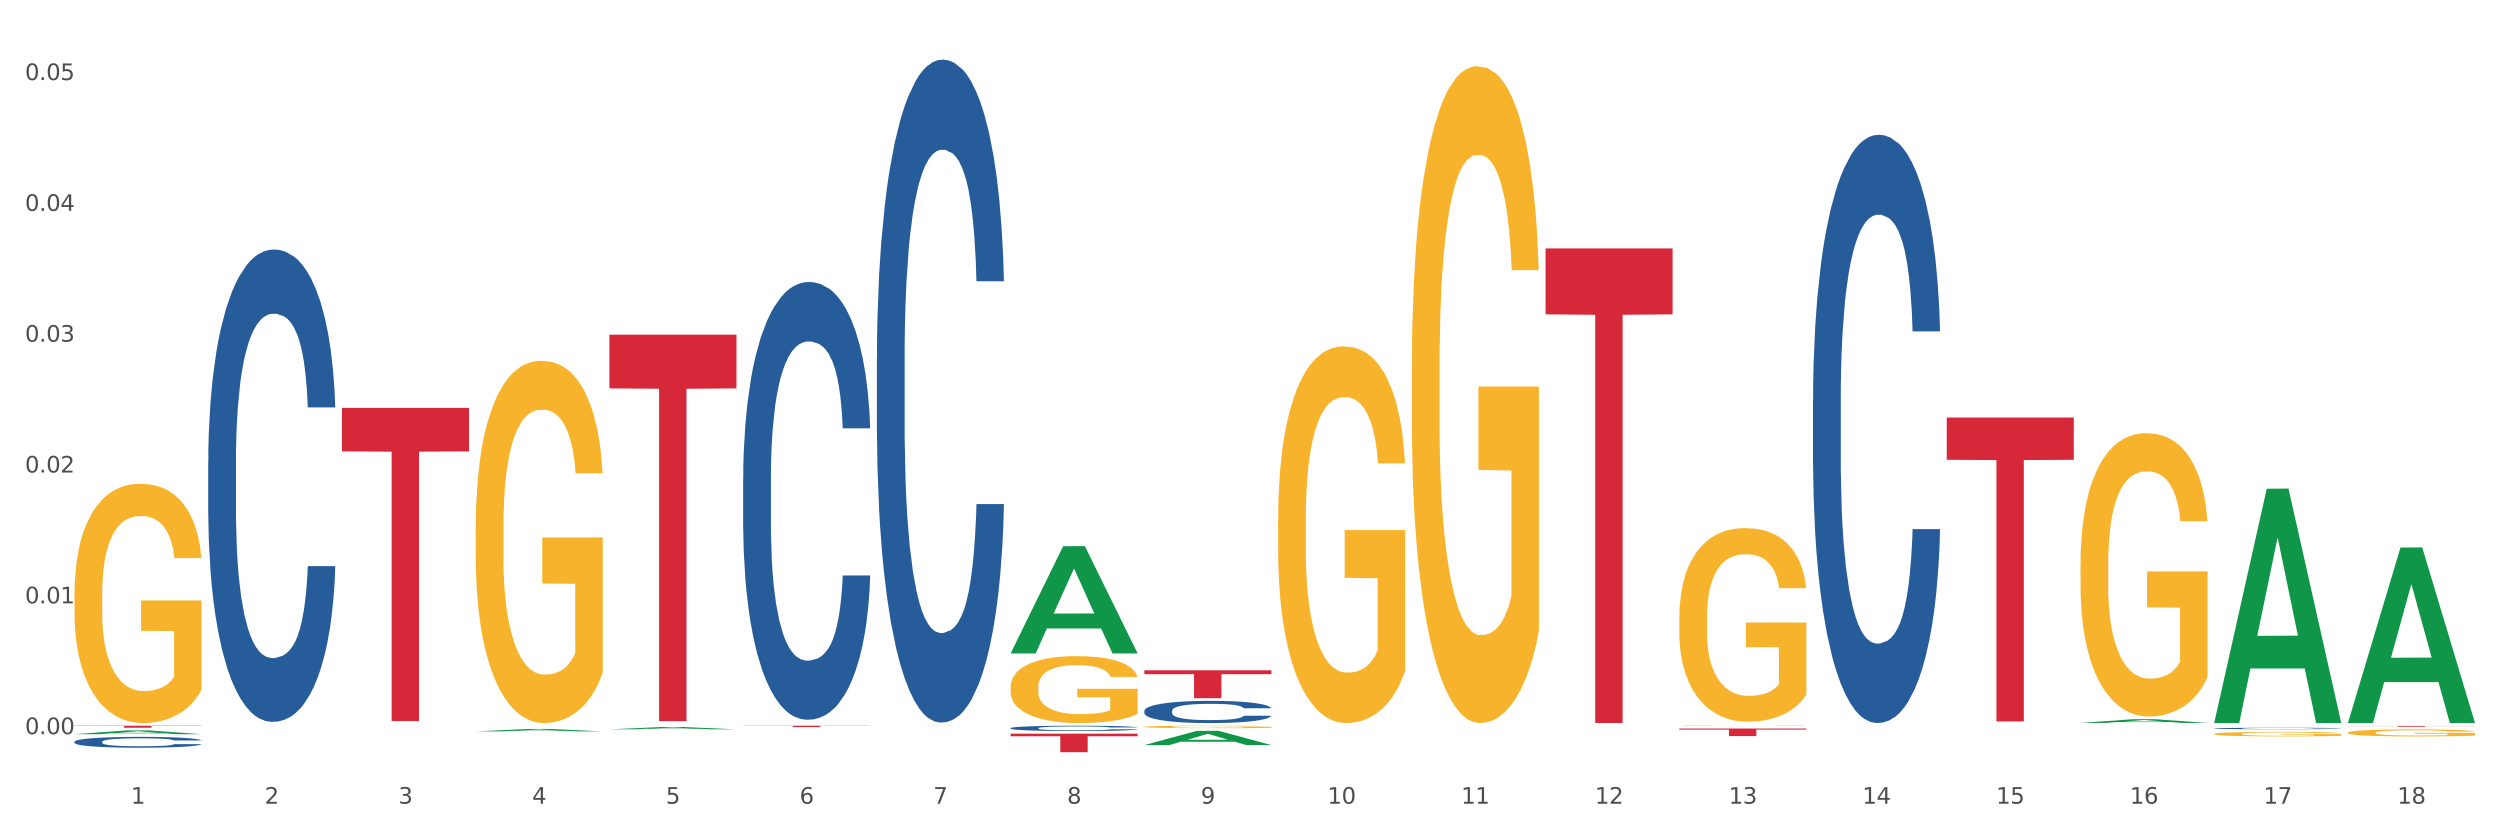 <?xml version="1.0" encoding="utf-8" standalone="no"?>
<!DOCTYPE svg PUBLIC "-//W3C//DTD SVG 1.1//EN"
  "http://www.w3.org/Graphics/SVG/1.1/DTD/svg11.dtd">
<svg xmlns:xlink="http://www.w3.org/1999/xlink" width="1080pt" height="360pt" viewBox="0 0 1080 360" xmlns="http://www.w3.org/2000/svg" version="1.1">
 <rect x="0" y="0" width="1080" height="360" fill="#333333" stroke="none"/>
 <defs>
  <style type="text/css">*{stroke-linejoin: round; stroke-linecap: butt}</style>
 </defs>
 <g id="figure_1">
  <g id="patch_1">
   <path d="M 0 360 
L 1080 360 
L 1080 0 
L 0 0 
z
" style="fill: #ffffff; stroke: #ffffff; stroke-linejoin: miter"/>
  </g>
  <g id="axes_1">
   <g id="matplotlib.axis_1">
    <g id="xtick_1">
     <g id="text_1">
      <!-- 1 -->
      <g style="fill: #4d4d4d" transform="translate(56.563 347.204) scale(0.096 -0.096)">
       <defs>
        <path id="DejaVuSans-31" d="M 794 531 
L 1825 531 
L 1825 4091 
L 703 3866 
L 703 4441 
L 1819 4666 
L 2450 4666 
L 2450 531 
L 3481 531 
L 3481 0 
L 794 0 
L 794 531 
z
" transform="scale(0.016)"/>
       </defs>
       <use xlink:href="#DejaVuSans-31"/>
      </g>
     </g>
    </g>
    <g id="xtick_2">
     <g id="text_2">
      <!-- 2 -->
      <g style="fill: #4d4d4d" transform="translate(114.336 347.204) scale(0.096 -0.096)">
       <defs>
        <path id="DejaVuSans-32" d="M 1228 531 
L 3431 531 
L 3431 0 
L 469 0 
L 469 531 
Q 828 903 1448 1529 
Q 2069 2156 2228 2338 
Q 2531 2678 2651 2914 
Q 2772 3150 2772 3378 
Q 2772 3750 2511 3984 
Q 2250 4219 1831 4219 
Q 1534 4219 1204 4116 
Q 875 4013 500 3803 
L 500 4441 
Q 881 4594 1212 4672 
Q 1544 4750 1819 4750 
Q 2544 4750 2975 4387 
Q 3406 4025 3406 3419 
Q 3406 3131 3298 2873 
Q 3191 2616 2906 2266 
Q 2828 2175 2409 1742 
Q 1991 1309 1228 531 
z
" transform="scale(0.016)"/>
       </defs>
       <use xlink:href="#DejaVuSans-32"/>
      </g>
     </g>
    </g>
    <g id="xtick_3">
     <g id="text_3">
      <!-- 3 -->
      <g style="fill: #4d4d4d" transform="translate(172.109 347.204) scale(0.096 -0.096)">
       <defs>
        <path id="DejaVuSans-33" d="M 2597 2516 
Q 3050 2419 3304 2112 
Q 3559 1806 3559 1356 
Q 3559 666 3084 287 
Q 2609 -91 1734 -91 
Q 1441 -91 1130 -33 
Q 819 25 488 141 
L 488 750 
Q 750 597 1062 519 
Q 1375 441 1716 441 
Q 2309 441 2620 675 
Q 2931 909 2931 1356 
Q 2931 1769 2642 2001 
Q 2353 2234 1838 2234 
L 1294 2234 
L 1294 2753 
L 1863 2753 
Q 2328 2753 2575 2939 
Q 2822 3125 2822 3475 
Q 2822 3834 2567 4026 
Q 2313 4219 1838 4219 
Q 1578 4219 1281 4162 
Q 984 4106 628 3988 
L 628 4550 
Q 988 4650 1302 4700 
Q 1616 4750 1894 4750 
Q 2613 4750 3031 4423 
Q 3450 4097 3450 3541 
Q 3450 3153 3228 2886 
Q 3006 2619 2597 2516 
z
" transform="scale(0.016)"/>
       </defs>
       <use xlink:href="#DejaVuSans-33"/>
      </g>
     </g>
    </g>
    <g id="xtick_4">
     <g id="text_4">
      <!-- 4 -->
      <g style="fill: #4d4d4d" transform="translate(229.882 347.204) scale(0.096 -0.096)">
       <defs>
        <path id="DejaVuSans-34" d="M 2419 4116 
L 825 1625 
L 2419 1625 
L 2419 4116 
z
M 2253 4666 
L 3047 4666 
L 3047 1625 
L 3713 1625 
L 3713 1100 
L 3047 1100 
L 3047 0 
L 2419 0 
L 2419 1100 
L 313 1100 
L 313 1709 
L 2253 4666 
z
" transform="scale(0.016)"/>
       </defs>
       <use xlink:href="#DejaVuSans-34"/>
      </g>
     </g>
    </g>
    <g id="xtick_5">
     <g id="text_5">
      <!-- 5 -->
      <g style="fill: #4d4d4d" transform="translate(287.655 347.204) scale(0.096 -0.096)">
       <defs>
        <path id="DejaVuSans-35" d="M 691 4666 
L 3169 4666 
L 3169 4134 
L 1269 4134 
L 1269 2991 
Q 1406 3038 1543 3061 
Q 1681 3084 1819 3084 
Q 2600 3084 3056 2656 
Q 3513 2228 3513 1497 
Q 3513 744 3044 326 
Q 2575 -91 1722 -91 
Q 1428 -91 1123 -41 
Q 819 9 494 109 
L 494 744 
Q 775 591 1075 516 
Q 1375 441 1709 441 
Q 2250 441 2565 725 
Q 2881 1009 2881 1497 
Q 2881 1984 2565 2268 
Q 2250 2553 1709 2553 
Q 1456 2553 1204 2497 
Q 953 2441 691 2322 
L 691 4666 
z
" transform="scale(0.016)"/>
       </defs>
       <use xlink:href="#DejaVuSans-35"/>
      </g>
     </g>
    </g>
    <g id="xtick_6">
     <g id="text_6">
      <!-- 6 -->
      <g style="fill: #4d4d4d" transform="translate(345.428 347.204) scale(0.096 -0.096)">
       <defs>
        <path id="DejaVuSans-36" d="M 2113 2584 
Q 1688 2584 1439 2293 
Q 1191 2003 1191 1497 
Q 1191 994 1439 701 
Q 1688 409 2113 409 
Q 2538 409 2786 701 
Q 3034 994 3034 1497 
Q 3034 2003 2786 2293 
Q 2538 2584 2113 2584 
z
M 3366 4563 
L 3366 3988 
Q 3128 4100 2886 4159 
Q 2644 4219 2406 4219 
Q 1781 4219 1451 3797 
Q 1122 3375 1075 2522 
Q 1259 2794 1537 2939 
Q 1816 3084 2150 3084 
Q 2853 3084 3261 2657 
Q 3669 2231 3669 1497 
Q 3669 778 3244 343 
Q 2819 -91 2113 -91 
Q 1303 -91 875 529 
Q 447 1150 447 2328 
Q 447 3434 972 4092 
Q 1497 4750 2381 4750 
Q 2619 4750 2861 4703 
Q 3103 4656 3366 4563 
z
" transform="scale(0.016)"/>
       </defs>
       <use xlink:href="#DejaVuSans-36"/>
      </g>
     </g>
    </g>
    <g id="xtick_7">
     <g id="text_7">
      <!-- 7 -->
      <g style="fill: #4d4d4d" transform="translate(403.201 347.204) scale(0.096 -0.096)">
       <defs>
        <path id="DejaVuSans-37" d="M 525 4666 
L 3525 4666 
L 3525 4397 
L 1831 0 
L 1172 0 
L 2766 4134 
L 525 4134 
L 525 4666 
z
" transform="scale(0.016)"/>
       </defs>
       <use xlink:href="#DejaVuSans-37"/>
      </g>
     </g>
    </g>
    <g id="xtick_8">
     <g id="text_8">
      <!-- 8 -->
      <g style="fill: #4d4d4d" transform="translate(460.974 347.204) scale(0.096 -0.096)">
       <defs>
        <path id="DejaVuSans-38" d="M 2034 2216 
Q 1584 2216 1326 1975 
Q 1069 1734 1069 1313 
Q 1069 891 1326 650 
Q 1584 409 2034 409 
Q 2484 409 2743 651 
Q 3003 894 3003 1313 
Q 3003 1734 2745 1975 
Q 2488 2216 2034 2216 
z
M 1403 2484 
Q 997 2584 770 2862 
Q 544 3141 544 3541 
Q 544 4100 942 4425 
Q 1341 4750 2034 4750 
Q 2731 4750 3128 4425 
Q 3525 4100 3525 3541 
Q 3525 3141 3298 2862 
Q 3072 2584 2669 2484 
Q 3125 2378 3379 2068 
Q 3634 1759 3634 1313 
Q 3634 634 3220 271 
Q 2806 -91 2034 -91 
Q 1263 -91 848 271 
Q 434 634 434 1313 
Q 434 1759 690 2068 
Q 947 2378 1403 2484 
z
M 1172 3481 
Q 1172 3119 1398 2916 
Q 1625 2713 2034 2713 
Q 2441 2713 2670 2916 
Q 2900 3119 2900 3481 
Q 2900 3844 2670 4047 
Q 2441 4250 2034 4250 
Q 1625 4250 1398 4047 
Q 1172 3844 1172 3481 
z
" transform="scale(0.016)"/>
       </defs>
       <use xlink:href="#DejaVuSans-38"/>
      </g>
     </g>
    </g>
    <g id="xtick_9">
     <g id="text_9">
      <!-- 9 -->
      <g style="fill: #4d4d4d" transform="translate(518.747 347.204) scale(0.096 -0.096)">
       <defs>
        <path id="DejaVuSans-39" d="M 703 97 
L 703 672 
Q 941 559 1184 500 
Q 1428 441 1663 441 
Q 2288 441 2617 861 
Q 2947 1281 2994 2138 
Q 2813 1869 2534 1725 
Q 2256 1581 1919 1581 
Q 1219 1581 811 2004 
Q 403 2428 403 3163 
Q 403 3881 828 4315 
Q 1253 4750 1959 4750 
Q 2769 4750 3195 4129 
Q 3622 3509 3622 2328 
Q 3622 1225 3098 567 
Q 2575 -91 1691 -91 
Q 1453 -91 1209 -44 
Q 966 3 703 97 
z
M 1959 2075 
Q 2384 2075 2632 2365 
Q 2881 2656 2881 3163 
Q 2881 3666 2632 3958 
Q 2384 4250 1959 4250 
Q 1534 4250 1286 3958 
Q 1038 3666 1038 3163 
Q 1038 2656 1286 2365 
Q 1534 2075 1959 2075 
z
" transform="scale(0.016)"/>
       </defs>
       <use xlink:href="#DejaVuSans-39"/>
      </g>
     </g>
    </g>
    <g id="xtick_10">
     <g id="text_10">
      <!-- 10 -->
      <g style="fill: #4d4d4d" transform="translate(573.466 347.204) scale(0.096 -0.096)">
       <defs>
        <path id="DejaVuSans-30" d="M 2034 4250 
Q 1547 4250 1301 3770 
Q 1056 3291 1056 2328 
Q 1056 1369 1301 889 
Q 1547 409 2034 409 
Q 2525 409 2770 889 
Q 3016 1369 3016 2328 
Q 3016 3291 2770 3770 
Q 2525 4250 2034 4250 
z
M 2034 4750 
Q 2819 4750 3233 4129 
Q 3647 3509 3647 2328 
Q 3647 1150 3233 529 
Q 2819 -91 2034 -91 
Q 1250 -91 836 529 
Q 422 1150 422 2328 
Q 422 3509 836 4129 
Q 1250 4750 2034 4750 
z
" transform="scale(0.016)"/>
       </defs>
       <use xlink:href="#DejaVuSans-31"/>
       <use xlink:href="#DejaVuSans-30" transform="translate(63.623 0)"/>
      </g>
     </g>
    </g>
    <g id="xtick_11">
     <g id="text_11">
      <!-- 11 -->
      <g style="fill: #4d4d4d" transform="translate(631.239 347.204) scale(0.096 -0.096)">
       <use xlink:href="#DejaVuSans-31"/>
       <use xlink:href="#DejaVuSans-31" transform="translate(63.623 0)"/>
      </g>
     </g>
    </g>
    <g id="xtick_12">
     <g id="text_12">
      <!-- 12 -->
      <g style="fill: #4d4d4d" transform="translate(689.012 347.204) scale(0.096 -0.096)">
       <use xlink:href="#DejaVuSans-31"/>
       <use xlink:href="#DejaVuSans-32" transform="translate(63.623 0)"/>
      </g>
     </g>
    </g>
    <g id="xtick_13">
     <g id="text_13">
      <!-- 13 -->
      <g style="fill: #4d4d4d" transform="translate(746.785 347.204) scale(0.096 -0.096)">
       <use xlink:href="#DejaVuSans-31"/>
       <use xlink:href="#DejaVuSans-33" transform="translate(63.623 0)"/>
      </g>
     </g>
    </g>
    <g id="xtick_14">
     <g id="text_14">
      <!-- 14 -->
      <g style="fill: #4d4d4d" transform="translate(804.558 347.204) scale(0.096 -0.096)">
       <use xlink:href="#DejaVuSans-31"/>
       <use xlink:href="#DejaVuSans-34" transform="translate(63.623 0)"/>
      </g>
     </g>
    </g>
    <g id="xtick_15">
     <g id="text_15">
      <!-- 15 -->
      <g style="fill: #4d4d4d" transform="translate(862.331 347.204) scale(0.096 -0.096)">
       <use xlink:href="#DejaVuSans-31"/>
       <use xlink:href="#DejaVuSans-35" transform="translate(63.623 0)"/>
      </g>
     </g>
    </g>
    <g id="xtick_16">
     <g id="text_16">
      <!-- 16 -->
      <g style="fill: #4d4d4d" transform="translate(920.104 347.204) scale(0.096 -0.096)">
       <use xlink:href="#DejaVuSans-31"/>
       <use xlink:href="#DejaVuSans-36" transform="translate(63.623 0)"/>
      </g>
     </g>
    </g>
    <g id="xtick_17">
     <g id="text_17">
      <!-- 17 -->
      <g style="fill: #4d4d4d" transform="translate(977.877 347.204) scale(0.096 -0.096)">
       <use xlink:href="#DejaVuSans-31"/>
       <use xlink:href="#DejaVuSans-37" transform="translate(63.623 0)"/>
      </g>
     </g>
    </g>
    <g id="xtick_18">
     <g id="text_18">
      <!-- 18 -->
      <g style="fill: #4d4d4d" transform="translate(1035.65 347.204) scale(0.096 -0.096)">
       <use xlink:href="#DejaVuSans-31"/>
       <use xlink:href="#DejaVuSans-38" transform="translate(63.623 0)"/>
      </g>
     </g>
    </g>
    <g id="xtick_19"/>
    <g id="xtick_20"/>
    <g id="xtick_21"/>
    <g id="xtick_22"/>
    <g id="xtick_23"/>
    <g id="xtick_24"/>
    <g id="xtick_25"/>
    <g id="xtick_26"/>
    <g id="xtick_27"/>
    <g id="xtick_28"/>
    <g id="xtick_29"/>
    <g id="xtick_30"/>
    <g id="xtick_31"/>
    <g id="xtick_32"/>
    <g id="xtick_33"/>
    <g id="xtick_34"/>
    <g id="xtick_35"/>
   </g>
   <g id="matplotlib.axis_2">
    <g id="ytick_1">
     <g id="text_19">
      <!-- 0.00 -->
      <g style="fill: #4d4d4d" transform="translate(10.8 317.161) scale(0.096 -0.096)">
       <defs>
        <path id="DejaVuSans-2e" d="M 684 794 
L 1344 794 
L 1344 0 
L 684 0 
L 684 794 
z
" transform="scale(0.016)"/>
       </defs>
       <use xlink:href="#DejaVuSans-30"/>
       <use xlink:href="#DejaVuSans-2e" transform="translate(63.623 0)"/>
       <use xlink:href="#DejaVuSans-30" transform="translate(95.41 0)"/>
       <use xlink:href="#DejaVuSans-30" transform="translate(159.033 0)"/>
      </g>
     </g>
    </g>
    <g id="ytick_2">
     <g id="text_20">
      <!-- 0.01 -->
      <g style="fill: #4d4d4d" transform="translate(10.8 260.648) scale(0.096 -0.096)">
       <use xlink:href="#DejaVuSans-30"/>
       <use xlink:href="#DejaVuSans-2e" transform="translate(63.623 0)"/>
       <use xlink:href="#DejaVuSans-30" transform="translate(95.41 0)"/>
       <use xlink:href="#DejaVuSans-31" transform="translate(159.033 0)"/>
      </g>
     </g>
    </g>
    <g id="ytick_3">
     <g id="text_21">
      <!-- 0.02 -->
      <g style="fill: #4d4d4d" transform="translate(10.8 204.134) scale(0.096 -0.096)">
       <use xlink:href="#DejaVuSans-30"/>
       <use xlink:href="#DejaVuSans-2e" transform="translate(63.623 0)"/>
       <use xlink:href="#DejaVuSans-30" transform="translate(95.41 0)"/>
       <use xlink:href="#DejaVuSans-32" transform="translate(159.033 0)"/>
      </g>
     </g>
    </g>
    <g id="ytick_4">
     <g id="text_22">
      <!-- 0.03 -->
      <g style="fill: #4d4d4d" transform="translate(10.8 147.62) scale(0.096 -0.096)">
       <use xlink:href="#DejaVuSans-30"/>
       <use xlink:href="#DejaVuSans-2e" transform="translate(63.623 0)"/>
       <use xlink:href="#DejaVuSans-30" transform="translate(95.41 0)"/>
       <use xlink:href="#DejaVuSans-33" transform="translate(159.033 0)"/>
      </g>
     </g>
    </g>
    <g id="ytick_5">
     <g id="text_23">
      <!-- 0.04 -->
      <g style="fill: #4d4d4d" transform="translate(10.8 91.106) scale(0.096 -0.096)">
       <use xlink:href="#DejaVuSans-30"/>
       <use xlink:href="#DejaVuSans-2e" transform="translate(63.623 0)"/>
       <use xlink:href="#DejaVuSans-30" transform="translate(95.41 0)"/>
       <use xlink:href="#DejaVuSans-34" transform="translate(159.033 0)"/>
      </g>
     </g>
    </g>
    <g id="ytick_6">
     <g id="text_24">
      <!-- 0.05 -->
      <g style="fill: #4d4d4d" transform="translate(10.8 34.593) scale(0.096 -0.096)">
       <use xlink:href="#DejaVuSans-30"/>
       <use xlink:href="#DejaVuSans-2e" transform="translate(63.623 0)"/>
       <use xlink:href="#DejaVuSans-30" transform="translate(95.41 0)"/>
       <use xlink:href="#DejaVuSans-35" transform="translate(159.033 0)"/>
      </g>
     </g>
    </g>
    <g id="ytick_7"/>
    <g id="ytick_8"/>
    <g id="ytick_9"/>
    <g id="ytick_10"/>
    <g id="ytick_11"/>
   </g>
   <g id="PolyCollection_1">
    <path d="M 32.175 317.169 
L 32.232 317.168 
L 54.864 315.532 
L 64.257 315.53 
L 87.059 317.172 
L 76.196 317.172 
L 71.273 316.79 
L 47.905 316.79 
L 47.735 316.796 
L 42.982 317.172 
L 32.175 317.172 
L 32.175 317.169 
L 50.847 316.562 
L 68.331 316.56 
L 59.674 315.88 
L 59.561 315.877 
L 59.447 315.882 
L 50.79 316.56 
L 50.847 316.562 
L 32.175 317.169 
z
" clip-path="url(#pb0172fc5a0)" style="fill: #109648"/>
    <path d="M 263.267 144.588 
L 318.151 144.588 
L 318.151 167.788 
L 296.562 167.945 
L 296.562 311.538 
L 284.726 311.538 
L 284.726 167.945 
L 263.267 167.788 
L 263.267 144.744 
L 263.267 144.588 
z
" clip-path="url(#pb0172fc5a0)" style="fill: #d62839"/>
    <path d="M 147.721 176.194 
L 202.605 176.194 
L 202.605 194.999 
L 181.016 195.126 
L 181.016 311.511 
L 169.18 311.511 
L 169.18 195.126 
L 147.721 194.999 
L 147.721 176.321 
L 147.721 176.194 
z
" clip-path="url(#pb0172fc5a0)" style="fill: #d62839"/>
    <path d="M 32.175 313.514 
L 87.059 313.514 
L 87.059 313.634 
L 65.47 313.635 
L 65.47 314.379 
L 53.635 314.379 
L 53.635 313.635 
L 32.175 313.634 
L 32.175 313.515 
L 32.175 313.514 
z
" clip-path="url(#pb0172fc5a0)" style="fill: #d62839"/>
    <path d="M 89.948 199.476 
L 90.013 199.29 
L 90.013 194.072 
L 90.207 186.99 
L 90.921 173.944 
L 91.829 164.066 
L 93.386 152.511 
L 94.23 147.666 
L 95.333 142.261 
L 97.603 133.502 
L 100.198 126.047 
L 102.015 121.947 
L 103.377 119.337 
L 106.426 114.678 
L 108.178 112.628 
L 109.994 110.951 
L 111.551 109.833 
L 114.146 108.528 
L 116.222 107.969 
L 118.623 107.783 
L 120.634 107.969 
L 123.294 108.714 
L 127.186 110.951 
L 128.678 112.255 
L 130.69 114.492 
L 132.766 117.474 
L 134.452 120.456 
L 136.399 124.742 
L 138.41 130.333 
L 140.356 137.415 
L 141.718 143.938 
L 142.821 150.834 
L 143.794 159.22 
L 144.508 168.353 
L 144.832 175.994 
L 132.96 175.994 
L 132.636 169.098 
L 131.987 161.643 
L 131.338 156.611 
L 130.625 152.511 
L 129.522 147.852 
L 128.549 144.87 
L 126.927 141.329 
L 125.435 139.093 
L 124.202 137.788 
L 122.71 136.67 
L 119.531 135.552 
L 117.26 135.552 
L 115.833 135.924 
L 114.082 136.856 
L 112.589 138.161 
L 110.838 140.397 
L 109.475 142.82 
L 108.113 145.988 
L 107.335 148.225 
L 106.167 152.325 
L 105.388 155.679 
L 104.35 161.457 
L 103.766 165.557 
L 102.728 176.18 
L 102.274 184.008 
L 102.08 189.412 
L 101.95 195.376 
L 101.95 224.45 
L 102.339 237.496 
L 102.663 243.087 
L 103.183 249.423 
L 104.156 257.624 
L 105.583 265.637 
L 107.075 271.415 
L 108.308 274.956 
L 109.475 277.565 
L 110.643 279.615 
L 112.07 281.479 
L 113.238 282.597 
L 114.99 283.715 
L 117.066 284.274 
L 118.688 284.274 
L 121.996 283.343 
L 123.488 282.411 
L 124.916 281.106 
L 126.473 279.056 
L 127.705 276.82 
L 128.419 275.142 
L 129.587 271.601 
L 130.495 267.874 
L 131.273 263.587 
L 131.792 259.86 
L 132.376 254.269 
L 132.83 247.932 
L 132.96 244.578 
L 144.832 244.578 
L 144.573 251.287 
L 144.119 257.81 
L 143.21 266.569 
L 142.497 271.601 
L 141.394 277.751 
L 140.226 282.97 
L 138.604 288.747 
L 137.112 293.034 
L 135.555 296.761 
L 133.868 300.116 
L 130.819 304.775 
L 129.716 306.08 
L 127.381 308.316 
L 125.564 309.621 
L 122.905 310.925 
L 120.18 311.671 
L 117.325 311.857 
L 114.795 311.484 
L 112.006 310.366 
L 110.254 309.248 
L 108.308 307.571 
L 106.037 304.961 
L 103.896 301.793 
L 101.885 298.066 
L 100.004 293.779 
L 98.252 288.934 
L 95.981 280.92 
L 94.295 273.092 
L 93.062 265.824 
L 92.219 259.674 
L 91.375 251.846 
L 90.921 246.441 
L 90.207 233.396 
L 89.948 221.282 
L 89.948 199.476 
z
" clip-path="url(#pb0172fc5a0)" style="fill: #255c99"/>
    <path d="M 1014.316 316.509 
L 1014.38 316.506 
L 1014.38 316.406 
L 1014.51 316.32 
L 1015.158 316.112 
L 1016.13 315.94 
L 1016.843 315.848 
L 1017.556 315.773 
L 1018.398 315.698 
L 1019.435 315.62 
L 1021.314 315.506 
L 1022.48 315.448 
L 1023.906 315.387 
L 1026.498 315.298 
L 1028.377 315.248 
L 1030.321 315.206 
L 1033.496 315.156 
L 1035.57 315.134 
L 1037.773 315.118 
L 1040.429 315.107 
L 1042.438 315.104 
L 1046.845 315.112 
L 1050.603 315.137 
L 1052.417 315.156 
L 1054.75 315.19 
L 1055.981 315.212 
L 1057.99 315.256 
L 1060.063 315.315 
L 1061.489 315.365 
L 1063.627 315.459 
L 1065.247 315.554 
L 1066.738 315.67 
L 1067.515 315.751 
L 1068.098 315.826 
L 1068.617 315.912 
L 1069.135 316.048 
L 1057.471 316.048 
L 1057.018 315.951 
L 1056.305 315.859 
L 1055.268 315.77 
L 1054.361 315.715 
L 1052.806 315.645 
L 1051.38 315.601 
L 1049.89 315.567 
L 1048.076 315.54 
L 1046.65 315.526 
L 1044.641 315.515 
L 1040.689 315.517 
L 1038.032 315.54 
L 1036.218 315.567 
L 1035.051 315.592 
L 1034.014 315.62 
L 1032.848 315.659 
L 1031.487 315.717 
L 1030.515 315.77 
L 1029.543 315.837 
L 1028.766 315.903 
L 1028.053 315.981 
L 1027.47 316.065 
L 1027.016 316.151 
L 1026.627 316.256 
L 1026.303 316.431 
L 1026.303 316.811 
L 1026.433 316.898 
L 1026.757 317.011 
L 1027.146 317.097 
L 1027.794 317.2 
L 1028.377 317.27 
L 1029.479 317.37 
L 1030.71 317.453 
L 1031.682 317.506 
L 1032.654 317.55 
L 1034.338 317.611 
L 1036.218 317.661 
L 1037.838 317.692 
L 1040.041 317.719 
L 1041.531 317.731 
L 1042.827 317.736 
L 1046.002 317.736 
L 1048.27 317.728 
L 1050.797 317.708 
L 1052.741 317.683 
L 1054.361 317.653 
L 1056.176 317.603 
L 1057.342 317.556 
L 1057.342 316.975 
L 1043.086 316.973 
L 1043.086 316.587 
L 1069.2 316.587 
L 1069.2 317.719 
L 1068.098 317.778 
L 1066.867 317.831 
L 1065.571 317.878 
L 1063.627 317.936 
L 1061.295 317.992 
L 1059.221 318.03 
L 1057.018 318.064 
L 1054.426 318.094 
L 1051.056 318.122 
L 1048.983 318.133 
L 1046.391 318.142 
L 1043.345 318.144 
L 1040.689 318.139 
L 1038.097 318.125 
L 1035.375 318.1 
L 1032.718 318.064 
L 1030.71 318.028 
L 1028.701 317.983 
L 1026.563 317.925 
L 1024.878 317.869 
L 1023.582 317.819 
L 1022.156 317.756 
L 1020.601 317.672 
L 1019.435 317.597 
L 1018.398 317.52 
L 1017.296 317.42 
L 1016.519 317.333 
L 1015.741 317.225 
L 1015.288 317.145 
L 1014.769 317.02 
L 1014.38 316.845 
L 1014.316 316.509 
z
" clip-path="url(#pb0172fc5a0)" style="fill: #f7b32b"/>
    <path d="M 956.543 317.072 
L 956.607 317.07 
L 956.607 317.006 
L 956.737 316.951 
L 957.385 316.818 
L 958.357 316.708 
L 959.07 316.65 
L 959.783 316.602 
L 960.625 316.554 
L 961.662 316.504 
L 963.541 316.431 
L 964.707 316.394 
L 966.133 316.355 
L 968.725 316.298 
L 970.604 316.266 
L 972.548 316.239 
L 975.723 316.208 
L 977.797 316.193 
L 980 316.183 
L 982.656 316.176 
L 984.665 316.174 
L 989.072 316.179 
L 992.83 316.195 
L 994.644 316.208 
L 996.977 316.229 
L 998.208 316.243 
L 1000.217 316.271 
L 1002.29 316.309 
L 1003.716 316.341 
L 1005.854 316.401 
L 1007.474 316.461 
L 1008.965 316.536 
L 1009.742 316.587 
L 1010.325 316.635 
L 1010.844 316.69 
L 1011.362 316.777 
L 999.698 316.777 
L 999.245 316.715 
L 998.532 316.657 
L 997.495 316.6 
L 996.588 316.564 
L 995.033 316.52 
L 993.607 316.492 
L 992.117 316.47 
L 990.303 316.453 
L 988.877 316.444 
L 986.868 316.437 
L 982.916 316.438 
L 980.259 316.453 
L 978.445 316.47 
L 977.278 316.486 
L 976.241 316.504 
L 975.075 316.529 
L 973.714 316.566 
L 972.742 316.6 
L 971.77 316.642 
L 970.993 316.685 
L 970.28 316.735 
L 969.697 316.788 
L 969.243 316.843 
L 968.854 316.91 
L 968.53 317.022 
L 968.53 317.266 
L 968.66 317.321 
L 968.984 317.393 
L 969.373 317.448 
L 970.021 317.514 
L 970.604 317.558 
L 971.706 317.622 
L 972.937 317.676 
L 973.909 317.709 
L 974.881 317.738 
L 976.565 317.777 
L 978.445 317.809 
L 980.065 317.828 
L 982.268 317.846 
L 983.758 317.853 
L 985.054 317.857 
L 988.229 317.857 
L 990.497 317.851 
L 993.024 317.839 
L 994.968 317.823 
L 996.588 317.803 
L 998.403 317.771 
L 999.569 317.741 
L 999.569 317.37 
L 985.313 317.368 
L 985.313 317.122 
L 1011.427 317.122 
L 1011.427 317.846 
L 1010.325 317.883 
L 1009.094 317.917 
L 1007.798 317.947 
L 1005.854 317.984 
L 1003.522 318.02 
L 1001.448 318.045 
L 999.245 318.066 
L 996.653 318.086 
L 993.283 318.103 
L 991.21 318.11 
L 988.618 318.116 
L 985.572 318.118 
L 982.916 318.114 
L 980.324 318.105 
L 977.602 318.089 
L 974.945 318.066 
L 972.937 318.043 
L 970.928 318.015 
L 968.79 317.977 
L 967.105 317.942 
L 965.809 317.91 
L 964.383 317.869 
L 962.828 317.816 
L 961.662 317.768 
L 960.625 317.718 
L 959.523 317.654 
L 958.746 317.599 
L 957.968 317.53 
L 957.515 317.479 
L 956.996 317.399 
L 956.607 317.287 
L 956.543 317.072 
z
" clip-path="url(#pb0172fc5a0)" style="fill: #f7b32b"/>
    <path d="M 898.77 243.705 
L 898.835 243.593 
L 898.835 239.569 
L 898.964 236.103 
L 899.612 227.72 
L 900.584 220.789 
L 901.297 217.1 
L 902.01 214.082 
L 902.852 211.064 
L 903.889 207.934 
L 905.768 203.351 
L 906.934 201.004 
L 908.36 198.545 
L 910.952 194.968 
L 912.831 192.955 
L 914.775 191.279 
L 917.95 189.267 
L 920.024 188.372 
L 922.227 187.702 
L 924.884 187.255 
L 926.892 187.143 
L 931.299 187.478 
L 935.057 188.484 
L 936.871 189.267 
L 939.204 190.608 
L 940.435 191.502 
L 942.444 193.291 
L 944.517 195.638 
L 945.943 197.65 
L 948.081 201.451 
L 949.701 205.251 
L 951.192 209.946 
L 951.969 213.188 
L 952.552 216.206 
L 953.071 219.671 
L 953.589 225.149 
L 941.926 225.149 
L 941.472 221.236 
L 940.759 217.548 
L 939.722 213.971 
L 938.815 211.735 
L 937.26 208.94 
L 935.834 207.152 
L 934.344 205.81 
L 932.53 204.693 
L 931.104 204.134 
L 929.095 203.687 
L 925.143 203.798 
L 922.486 204.693 
L 920.672 205.81 
L 919.505 206.816 
L 918.468 207.934 
L 917.302 209.499 
L 915.941 211.847 
L 914.969 213.971 
L 913.997 216.653 
L 913.22 219.336 
L 912.507 222.466 
L 911.924 225.819 
L 911.47 229.285 
L 911.081 233.532 
L 910.757 240.575 
L 910.757 255.889 
L 910.887 259.354 
L 911.211 263.937 
L 911.6 267.402 
L 912.248 271.538 
L 912.831 274.333 
L 913.933 278.357 
L 915.164 281.71 
L 916.136 283.834 
L 917.108 285.623 
L 918.792 288.082 
L 920.672 290.094 
L 922.292 291.324 
L 924.495 292.442 
L 925.985 292.889 
L 927.281 293.112 
L 930.456 293.112 
L 932.724 292.777 
L 935.251 291.994 
L 937.195 290.988 
L 938.815 289.759 
L 940.63 287.747 
L 941.796 285.846 
L 941.796 262.484 
L 927.54 262.372 
L 927.54 246.834 
L 953.654 246.834 
L 953.654 292.442 
L 952.552 294.789 
L 951.321 296.913 
L 950.025 298.813 
L 948.081 301.161 
L 945.749 303.396 
L 943.675 304.961 
L 941.472 306.303 
L 938.88 307.532 
L 935.51 308.65 
L 933.437 309.097 
L 930.845 309.432 
L 927.799 309.544 
L 925.143 309.321 
L 922.551 308.762 
L 919.829 307.756 
L 917.172 306.303 
L 915.164 304.849 
L 913.155 303.061 
L 911.017 300.713 
L 909.332 298.478 
L 908.036 296.466 
L 906.61 293.895 
L 905.055 290.541 
L 903.889 287.523 
L 902.852 284.393 
L 901.75 280.369 
L 900.973 276.904 
L 900.195 272.544 
L 899.742 269.303 
L 899.223 264.272 
L 898.835 257.23 
L 898.77 243.705 
z
" clip-path="url(#pb0172fc5a0)" style="fill: #f7b32b"/>
    <path d="M 725.451 266.797 
L 725.516 266.72 
L 725.516 263.97 
L 725.645 261.602 
L 726.293 255.873 
L 727.265 251.137 
L 727.978 248.617 
L 728.691 246.554 
L 729.533 244.492 
L 730.57 242.353 
L 732.449 239.221 
L 733.615 237.617 
L 735.041 235.937 
L 737.633 233.492 
L 739.512 232.117 
L 741.456 230.971 
L 744.631 229.597 
L 746.705 228.985 
L 748.908 228.527 
L 751.565 228.222 
L 753.573 228.145 
L 757.98 228.374 
L 761.738 229.062 
L 763.552 229.597 
L 765.885 230.513 
L 767.116 231.124 
L 769.125 232.346 
L 771.199 233.951 
L 772.624 235.325 
L 774.762 237.923 
L 776.382 240.52 
L 777.873 243.728 
L 778.65 245.943 
L 779.234 248.006 
L 779.752 250.374 
L 780.27 254.116 
L 768.607 254.116 
L 768.153 251.443 
L 767.44 248.922 
L 766.403 246.478 
L 765.496 244.95 
L 763.941 243.04 
L 762.516 241.818 
L 761.025 240.902 
L 759.211 240.138 
L 757.785 239.756 
L 755.776 239.45 
L 751.824 239.527 
L 749.167 240.138 
L 747.353 240.902 
L 746.186 241.589 
L 745.15 242.353 
L 743.983 243.422 
L 742.622 245.027 
L 741.65 246.478 
L 740.678 248.311 
L 739.901 250.144 
L 739.188 252.283 
L 738.605 254.575 
L 738.151 256.943 
L 737.762 259.845 
L 737.438 264.658 
L 737.438 275.123 
L 737.568 277.491 
L 737.892 280.622 
L 738.281 282.99 
L 738.929 285.817 
L 739.512 287.726 
L 740.614 290.476 
L 741.845 292.768 
L 742.817 294.219 
L 743.789 295.441 
L 745.474 297.122 
L 747.353 298.497 
L 748.973 299.337 
L 751.176 300.101 
L 752.666 300.407 
L 753.962 300.559 
L 757.137 300.559 
L 759.405 300.33 
L 761.932 299.795 
L 763.876 299.108 
L 765.496 298.268 
L 767.311 296.893 
L 768.477 295.594 
L 768.477 279.629 
L 754.221 279.553 
L 754.221 268.935 
L 780.335 268.935 
L 780.335 300.101 
L 779.234 301.705 
L 778.002 303.156 
L 776.706 304.455 
L 774.762 306.059 
L 772.43 307.587 
L 770.356 308.656 
L 768.153 309.573 
L 765.561 310.413 
L 762.192 311.177 
L 760.118 311.483 
L 757.526 311.712 
L 754.48 311.788 
L 751.824 311.635 
L 749.232 311.253 
L 746.51 310.566 
L 743.854 309.573 
L 741.845 308.58 
L 739.836 307.358 
L 737.698 305.754 
L 736.013 304.226 
L 734.717 302.851 
L 733.291 301.094 
L 731.736 298.802 
L 730.57 296.74 
L 729.533 294.601 
L 728.431 291.851 
L 727.654 289.483 
L 726.876 286.504 
L 726.423 284.289 
L 725.904 280.852 
L 725.516 276.039 
L 725.451 266.797 
z
" clip-path="url(#pb0172fc5a0)" style="fill: #f7b32b"/>
    <path d="M 609.905 159.721 
L 609.97 159.462 
L 609.97 150.132 
L 610.099 142.099 
L 610.747 122.663 
L 611.719 106.595 
L 612.432 98.044 
L 613.145 91.047 
L 613.987 84.05 
L 615.024 76.793 
L 616.903 66.168 
L 618.069 60.726 
L 619.495 55.025 
L 622.087 46.732 
L 623.966 42.068 
L 625.91 38.18 
L 629.085 33.516 
L 631.159 31.443 
L 633.362 29.888 
L 636.019 28.851 
L 638.027 28.592 
L 642.434 29.369 
L 646.192 31.702 
L 648.006 33.516 
L 650.339 36.626 
L 651.57 38.699 
L 653.579 42.845 
L 655.653 48.287 
L 657.078 52.952 
L 659.216 61.763 
L 660.836 70.574 
L 662.327 81.458 
L 663.104 88.973 
L 663.688 95.97 
L 664.206 104.004 
L 664.724 116.702 
L 653.061 116.702 
L 652.607 107.632 
L 651.894 99.08 
L 650.857 90.787 
L 649.95 85.604 
L 648.395 79.126 
L 646.97 74.979 
L 645.479 71.87 
L 643.665 69.278 
L 642.239 67.982 
L 640.231 66.946 
L 636.278 67.205 
L 633.621 69.278 
L 631.807 71.87 
L 630.64 74.202 
L 629.604 76.793 
L 628.437 80.422 
L 627.076 85.864 
L 626.104 90.787 
L 625.132 97.007 
L 624.355 103.227 
L 623.642 110.483 
L 623.059 118.257 
L 622.605 126.291 
L 622.217 136.138 
L 621.893 152.465 
L 621.893 187.968 
L 622.022 196.002 
L 622.346 206.627 
L 622.735 214.66 
L 623.383 224.249 
L 623.966 230.727 
L 625.068 240.057 
L 626.299 247.831 
L 627.271 252.755 
L 628.243 256.901 
L 629.928 262.603 
L 631.807 267.267 
L 633.427 270.118 
L 635.63 272.709 
L 637.12 273.746 
L 638.416 274.264 
L 641.591 274.264 
L 643.859 273.487 
L 646.386 271.673 
L 648.33 269.34 
L 649.95 266.49 
L 651.765 261.825 
L 652.931 257.42 
L 652.931 203.258 
L 638.675 202.999 
L 638.675 166.977 
L 664.789 166.977 
L 664.789 272.709 
L 663.688 278.151 
L 662.456 283.075 
L 661.16 287.481 
L 659.216 292.923 
L 656.884 298.106 
L 654.81 301.734 
L 652.607 304.844 
L 650.015 307.694 
L 646.646 310.286 
L 644.572 311.322 
L 641.98 312.1 
L 638.935 312.359 
L 636.278 311.841 
L 633.686 310.545 
L 630.964 308.213 
L 628.308 304.844 
L 626.299 301.475 
L 624.29 297.328 
L 622.152 291.886 
L 620.467 286.703 
L 619.171 282.039 
L 617.745 276.078 
L 616.19 268.304 
L 615.024 261.307 
L 613.987 254.051 
L 612.886 244.721 
L 612.108 236.688 
L 611.33 226.581 
L 610.877 219.066 
L 610.358 207.404 
L 609.97 191.078 
L 609.905 159.721 
z
" clip-path="url(#pb0172fc5a0)" style="fill: #f7b32b"/>
    <path d="M 552.132 224.831 
L 552.197 224.682 
L 552.197 219.332 
L 552.326 214.726 
L 552.974 203.58 
L 553.946 194.366 
L 554.659 189.462 
L 555.372 185.449 
L 556.214 181.437 
L 557.251 177.276 
L 559.13 171.183 
L 560.296 168.062 
L 561.722 164.792 
L 564.314 160.037 
L 566.193 157.362 
L 568.137 155.133 
L 571.312 152.458 
L 573.386 151.269 
L 575.589 150.377 
L 578.246 149.783 
L 580.254 149.634 
L 584.661 150.08 
L 588.419 151.417 
L 590.233 152.458 
L 592.566 154.241 
L 593.797 155.43 
L 595.806 157.808 
L 597.88 160.928 
L 599.305 163.603 
L 601.443 168.656 
L 603.063 173.709 
L 604.554 179.951 
L 605.331 184.26 
L 605.915 188.273 
L 606.433 192.88 
L 606.951 200.162 
L 595.288 200.162 
L 594.834 194.96 
L 594.121 190.056 
L 593.084 185.301 
L 592.177 182.328 
L 590.622 178.613 
L 589.197 176.235 
L 587.706 174.452 
L 585.892 172.966 
L 584.466 172.223 
L 582.458 171.628 
L 578.505 171.777 
L 575.848 172.966 
L 574.034 174.452 
L 572.867 175.789 
L 571.831 177.276 
L 570.664 179.356 
L 569.303 182.477 
L 568.331 185.301 
L 567.359 188.867 
L 566.582 192.434 
L 565.869 196.595 
L 565.286 201.053 
L 564.832 205.66 
L 564.444 211.307 
L 564.12 220.67 
L 564.12 241.03 
L 564.249 245.637 
L 564.573 251.73 
L 564.962 256.337 
L 565.61 261.835 
L 566.193 265.551 
L 567.295 270.901 
L 568.526 275.359 
L 569.498 278.182 
L 570.47 280.56 
L 572.155 283.83 
L 574.034 286.505 
L 575.654 288.139 
L 577.857 289.625 
L 579.347 290.22 
L 580.643 290.517 
L 583.818 290.517 
L 586.086 290.071 
L 588.613 289.031 
L 590.557 287.694 
L 592.177 286.059 
L 593.992 283.384 
L 595.158 280.857 
L 595.158 249.798 
L 580.902 249.649 
L 580.902 228.992 
L 607.016 228.992 
L 607.016 289.625 
L 605.915 292.746 
L 604.683 295.57 
L 603.387 298.096 
L 601.443 301.217 
L 599.111 304.189 
L 597.037 306.27 
L 594.834 308.053 
L 592.242 309.688 
L 588.873 311.174 
L 586.799 311.769 
L 584.207 312.214 
L 581.162 312.363 
L 578.505 312.066 
L 575.913 311.323 
L 573.191 309.985 
L 570.535 308.053 
L 568.526 306.121 
L 566.517 303.744 
L 564.379 300.623 
L 562.694 297.65 
L 561.398 294.975 
L 559.972 291.557 
L 558.417 287.099 
L 557.251 283.087 
L 556.214 278.925 
L 555.113 273.575 
L 554.335 268.969 
L 553.557 263.173 
L 553.104 258.863 
L 552.585 252.176 
L 552.197 242.813 
L 552.132 224.831 
z
" clip-path="url(#pb0172fc5a0)" style="fill: #f7b32b"/>
    <path d="M 494.359 314 
L 494.424 313.999 
L 494.424 313.964 
L 494.553 313.934 
L 495.201 313.862 
L 496.173 313.803 
L 496.886 313.771 
L 497.599 313.745 
L 498.441 313.719 
L 499.478 313.693 
L 501.357 313.653 
L 502.523 313.633 
L 503.949 313.612 
L 506.541 313.581 
L 508.42 313.564 
L 510.364 313.55 
L 513.539 313.532 
L 515.613 313.525 
L 517.816 313.519 
L 520.473 313.515 
L 522.481 313.514 
L 526.888 313.517 
L 530.646 313.526 
L 532.46 313.532 
L 534.793 313.544 
L 536.024 313.551 
L 538.033 313.567 
L 540.107 313.587 
L 541.532 313.604 
L 543.671 313.637 
L 545.29 313.67 
L 546.781 313.71 
L 547.558 313.738 
L 548.142 313.764 
L 548.66 313.793 
L 549.178 313.84 
L 537.515 313.84 
L 537.061 313.807 
L 536.348 313.775 
L 535.311 313.744 
L 534.404 313.725 
L 532.849 313.701 
L 531.424 313.686 
L 529.933 313.674 
L 528.119 313.665 
L 526.693 313.66 
L 524.685 313.656 
L 520.732 313.657 
L 518.075 313.665 
L 516.261 313.674 
L 515.094 313.683 
L 514.058 313.693 
L 512.891 313.706 
L 511.53 313.726 
L 510.558 313.744 
L 509.586 313.767 
L 508.809 313.79 
L 508.096 313.817 
L 507.513 313.846 
L 507.059 313.876 
L 506.671 313.912 
L 506.347 313.973 
L 506.347 314.104 
L 506.476 314.134 
L 506.8 314.173 
L 507.189 314.203 
L 507.837 314.239 
L 508.42 314.263 
L 509.522 314.297 
L 510.753 314.326 
L 511.725 314.344 
L 512.697 314.36 
L 514.382 314.381 
L 516.261 314.398 
L 517.881 314.409 
L 520.084 314.418 
L 521.574 314.422 
L 522.87 314.424 
L 526.045 314.424 
L 528.313 314.421 
L 530.84 314.414 
L 532.784 314.406 
L 534.404 314.395 
L 536.219 314.378 
L 537.385 314.362 
L 537.385 314.161 
L 523.129 314.16 
L 523.129 314.027 
L 549.243 314.027 
L 549.243 314.418 
L 548.142 314.438 
L 546.91 314.457 
L 545.614 314.473 
L 543.671 314.493 
L 541.338 314.512 
L 539.264 314.526 
L 537.061 314.537 
L 534.469 314.548 
L 531.1 314.557 
L 529.026 314.561 
L 526.434 314.564 
L 523.389 314.565 
L 520.732 314.563 
L 518.14 314.558 
L 515.418 314.55 
L 512.762 314.537 
L 510.753 314.525 
L 508.744 314.509 
L 506.606 314.489 
L 504.921 314.47 
L 503.625 314.453 
L 502.199 314.431 
L 500.644 314.402 
L 499.478 314.376 
L 498.441 314.349 
L 497.34 314.315 
L 496.562 314.285 
L 495.784 314.247 
L 495.331 314.22 
L 494.812 314.176 
L 494.424 314.116 
L 494.359 314 
z
" clip-path="url(#pb0172fc5a0)" style="fill: #f7b32b"/>
    <path d="M 436.586 296.816 
L 436.651 296.789 
L 436.651 295.839 
L 436.78 295.021 
L 437.428 293.041 
L 438.4 291.404 
L 439.113 290.533 
L 439.826 289.821 
L 440.668 289.108 
L 441.705 288.369 
L 443.584 287.287 
L 444.75 286.732 
L 446.176 286.152 
L 448.768 285.307 
L 450.647 284.832 
L 452.591 284.436 
L 455.766 283.961 
L 457.84 283.749 
L 460.043 283.591 
L 462.7 283.486 
L 464.708 283.459 
L 469.115 283.538 
L 472.873 283.776 
L 474.687 283.961 
L 477.02 284.277 
L 478.251 284.489 
L 480.26 284.911 
L 482.334 285.465 
L 483.759 285.94 
L 485.898 286.838 
L 487.517 287.735 
L 489.008 288.844 
L 489.785 289.609 
L 490.369 290.322 
L 490.887 291.14 
L 491.405 292.434 
L 479.742 292.434 
L 479.288 291.51 
L 478.575 290.639 
L 477.539 289.794 
L 476.631 289.266 
L 475.076 288.606 
L 473.651 288.184 
L 472.16 287.867 
L 470.346 287.603 
L 468.92 287.471 
L 466.912 287.366 
L 462.959 287.392 
L 460.302 287.603 
L 458.488 287.867 
L 457.321 288.105 
L 456.285 288.369 
L 455.118 288.738 
L 453.757 289.293 
L 452.785 289.794 
L 451.814 290.428 
L 451.036 291.061 
L 450.323 291.8 
L 449.74 292.592 
L 449.286 293.41 
L 448.898 294.414 
L 448.574 296.077 
L 448.574 299.693 
L 448.703 300.511 
L 449.027 301.593 
L 449.416 302.412 
L 450.064 303.388 
L 450.647 304.048 
L 451.749 304.998 
L 452.98 305.79 
L 453.952 306.292 
L 454.924 306.714 
L 456.609 307.295 
L 458.488 307.77 
L 460.108 308.06 
L 462.311 308.324 
L 463.801 308.43 
L 465.097 308.483 
L 468.272 308.483 
L 470.54 308.404 
L 473.067 308.219 
L 475.011 307.981 
L 476.631 307.691 
L 478.446 307.216 
L 479.612 306.767 
L 479.612 301.25 
L 465.356 301.224 
L 465.356 297.555 
L 491.47 297.555 
L 491.47 308.324 
L 490.369 308.879 
L 489.137 309.38 
L 487.841 309.829 
L 485.898 310.383 
L 483.565 310.911 
L 481.491 311.281 
L 479.288 311.597 
L 476.696 311.888 
L 473.327 312.152 
L 471.253 312.257 
L 468.661 312.337 
L 465.616 312.363 
L 462.959 312.31 
L 460.367 312.178 
L 457.645 311.941 
L 454.989 311.597 
L 452.98 311.254 
L 450.971 310.832 
L 448.833 310.278 
L 447.148 309.75 
L 445.852 309.275 
L 444.426 308.667 
L 442.871 307.876 
L 441.705 307.163 
L 440.668 306.424 
L 439.567 305.474 
L 438.789 304.655 
L 438.011 303.626 
L 437.558 302.86 
L 437.039 301.673 
L 436.651 300.01 
L 436.586 296.816 
z
" clip-path="url(#pb0172fc5a0)" style="fill: #f7b32b"/>
    <path d="M 205.494 228.182 
L 205.559 228.039 
L 205.559 222.894 
L 205.688 218.463 
L 206.336 207.744 
L 207.308 198.883 
L 208.021 194.167 
L 208.734 190.308 
L 209.576 186.449 
L 210.613 182.447 
L 212.492 176.587 
L 213.659 173.586 
L 215.084 170.442 
L 217.676 165.868 
L 219.555 163.296 
L 221.499 161.152 
L 224.674 158.579 
L 226.748 157.436 
L 228.951 156.578 
L 231.608 156.007 
L 233.616 155.864 
L 238.023 156.293 
L 241.781 157.579 
L 243.595 158.579 
L 245.928 160.294 
L 247.159 161.438 
L 249.168 163.724 
L 251.242 166.726 
L 252.667 169.298 
L 254.806 174.158 
L 256.426 179.017 
L 257.916 185.02 
L 258.694 189.165 
L 259.277 193.023 
L 259.795 197.454 
L 260.313 204.457 
L 248.65 204.457 
L 248.196 199.455 
L 247.483 194.738 
L 246.447 190.165 
L 245.539 187.307 
L 243.984 183.733 
L 242.559 181.447 
L 241.068 179.732 
L 239.254 178.302 
L 237.828 177.588 
L 235.82 177.016 
L 231.867 177.159 
L 229.21 178.302 
L 227.396 179.732 
L 226.229 181.018 
L 225.193 182.447 
L 224.026 184.448 
L 222.666 187.449 
L 221.694 190.165 
L 220.722 193.595 
L 219.944 197.025 
L 219.231 201.027 
L 218.648 205.315 
L 218.194 209.745 
L 217.806 215.176 
L 217.482 224.18 
L 217.482 243.761 
L 217.611 248.191 
L 217.935 254.051 
L 218.324 258.482 
L 218.972 263.77 
L 219.555 267.343 
L 220.657 272.488 
L 221.888 276.775 
L 222.86 279.491 
L 223.832 281.778 
L 225.517 284.922 
L 227.396 287.495 
L 229.016 289.067 
L 231.219 290.496 
L 232.709 291.068 
L 234.005 291.353 
L 237.18 291.353 
L 239.448 290.925 
L 241.975 289.924 
L 243.919 288.638 
L 245.539 287.066 
L 247.354 284.493 
L 248.52 282.064 
L 248.52 252.193 
L 234.264 252.05 
L 234.264 232.184 
L 260.378 232.184 
L 260.378 290.496 
L 259.277 293.497 
L 258.046 296.213 
L 256.75 298.642 
L 254.806 301.644 
L 252.473 304.502 
L 250.399 306.503 
L 248.196 308.218 
L 245.604 309.79 
L 242.235 311.22 
L 240.161 311.791 
L 237.569 312.22 
L 234.524 312.363 
L 231.867 312.077 
L 229.275 311.363 
L 226.553 310.076 
L 223.897 308.218 
L 221.888 306.36 
L 219.879 304.074 
L 217.741 301.072 
L 216.056 298.214 
L 214.76 295.641 
L 213.335 292.354 
L 211.779 288.066 
L 210.613 284.207 
L 209.576 280.206 
L 208.475 275.06 
L 207.697 270.63 
L 206.92 265.056 
L 206.466 260.911 
L 205.948 254.48 
L 205.559 245.476 
L 205.494 228.182 
z
" clip-path="url(#pb0172fc5a0)" style="fill: #f7b32b"/>
    <path d="M 32.175 256.753 
L 32.24 256.659 
L 32.24 253.26 
L 32.369 250.333 
L 33.017 243.252 
L 33.989 237.398 
L 34.702 234.283 
L 35.415 231.733 
L 36.257 229.184 
L 37.294 226.541 
L 39.173 222.67 
L 40.34 220.687 
L 41.765 218.61 
L 44.357 215.589 
L 46.236 213.889 
L 48.18 212.473 
L 51.355 210.774 
L 53.429 210.018 
L 55.632 209.452 
L 58.289 209.074 
L 60.298 208.98 
L 64.704 209.263 
L 68.462 210.113 
L 70.277 210.774 
L 72.609 211.907 
L 73.84 212.662 
L 75.849 214.172 
L 77.923 216.155 
L 79.348 217.855 
L 81.487 221.065 
L 83.107 224.275 
L 84.597 228.24 
L 85.375 230.978 
L 85.958 233.527 
L 86.476 236.454 
L 86.995 241.08 
L 75.331 241.08 
L 74.877 237.776 
L 74.164 234.66 
L 73.128 231.639 
L 72.22 229.751 
L 70.665 227.39 
L 69.24 225.88 
L 67.749 224.747 
L 65.935 223.803 
L 64.509 223.331 
L 62.501 222.953 
L 58.548 223.047 
L 55.891 223.803 
L 54.077 224.747 
L 52.911 225.597 
L 51.874 226.541 
L 50.707 227.862 
L 49.347 229.845 
L 48.375 231.639 
L 47.403 233.905 
L 46.625 236.171 
L 45.912 238.814 
L 45.329 241.647 
L 44.876 244.574 
L 44.487 248.161 
L 44.163 254.11 
L 44.163 267.044 
L 44.292 269.971 
L 44.616 273.842 
L 45.005 276.769 
L 45.653 280.262 
L 46.236 282.623 
L 47.338 286.021 
L 48.569 288.854 
L 49.541 290.648 
L 50.513 292.158 
L 52.198 294.235 
L 54.077 295.935 
L 55.697 296.973 
L 57.9 297.918 
L 59.39 298.295 
L 60.686 298.484 
L 63.861 298.484 
L 66.129 298.201 
L 68.657 297.54 
L 70.601 296.69 
L 72.22 295.652 
L 74.035 293.952 
L 75.201 292.347 
L 75.201 272.615 
L 60.946 272.52 
L 60.946 259.397 
L 87.059 259.397 
L 87.059 297.918 
L 85.958 299.9 
L 84.727 301.694 
L 83.431 303.299 
L 81.487 305.282 
L 79.154 307.17 
L 77.08 308.492 
L 74.877 309.625 
L 72.285 310.664 
L 68.916 311.608 
L 66.842 311.985 
L 64.25 312.269 
L 61.205 312.363 
L 58.548 312.174 
L 55.956 311.702 
L 53.235 310.852 
L 50.578 309.625 
L 48.569 308.398 
L 46.56 306.887 
L 44.422 304.904 
L 42.737 303.016 
L 41.441 301.317 
L 40.016 299.145 
L 38.46 296.313 
L 37.294 293.763 
L 36.257 291.12 
L 35.156 287.721 
L 34.378 284.794 
L 33.601 281.112 
L 33.147 278.374 
L 32.629 274.125 
L 32.24 268.177 
L 32.175 256.753 
z
" clip-path="url(#pb0172fc5a0)" style="fill: #f7b32b"/>
    <path d="M 956.543 314.676 
L 956.608 314.675 
L 956.608 314.659 
L 956.802 314.637 
L 957.516 314.597 
L 958.424 314.567 
L 959.981 314.531 
L 960.824 314.516 
L 961.927 314.499 
L 964.198 314.472 
L 966.793 314.449 
L 968.609 314.437 
L 969.972 314.429 
L 973.021 314.414 
L 974.773 314.408 
L 976.589 314.403 
L 978.146 314.399 
L 980.741 314.395 
L 982.817 314.393 
L 985.217 314.393 
L 987.229 314.393 
L 989.888 314.396 
L 993.781 314.403 
L 995.273 314.407 
L 997.284 314.414 
L 999.36 314.423 
L 1001.047 314.432 
L 1002.993 314.445 
L 1005.004 314.462 
L 1006.951 314.484 
L 1008.313 314.504 
L 1009.416 314.526 
L 1010.389 314.552 
L 1011.103 314.58 
L 1011.427 314.603 
L 999.555 314.603 
L 999.231 314.582 
L 998.582 314.559 
L 997.933 314.544 
L 997.219 314.531 
L 996.116 314.517 
L 995.143 314.507 
L 993.521 314.496 
L 992.029 314.49 
L 990.797 314.485 
L 989.305 314.482 
L 986.126 314.479 
L 983.855 314.479 
L 982.428 314.48 
L 980.676 314.483 
L 979.184 314.487 
L 977.432 314.494 
L 976.07 314.501 
L 974.708 314.511 
L 973.929 314.518 
L 972.761 314.53 
L 971.983 314.541 
L 970.945 314.559 
L 970.361 314.571 
L 969.323 314.604 
L 968.869 314.628 
L 968.674 314.645 
L 968.545 314.663 
L 968.545 314.753 
L 968.934 314.793 
L 969.258 314.811 
L 969.777 314.83 
L 970.75 314.855 
L 972.178 314.88 
L 973.67 314.898 
L 974.902 314.909 
L 976.07 314.917 
L 977.238 314.923 
L 978.665 314.929 
L 979.833 314.932 
L 981.584 314.936 
L 983.66 314.938 
L 985.282 314.938 
L 988.591 314.935 
L 990.083 314.932 
L 991.51 314.928 
L 993.067 314.922 
L 994.3 314.915 
L 995.014 314.909 
L 996.181 314.899 
L 997.09 314.887 
L 997.868 314.874 
L 998.387 314.862 
L 998.971 314.845 
L 999.425 314.825 
L 999.555 314.815 
L 1011.427 314.815 
L 1011.168 314.836 
L 1010.713 314.856 
L 1009.805 314.883 
L 1009.092 314.899 
L 1007.989 314.918 
L 1006.821 314.934 
L 1005.199 314.951 
L 1003.707 314.965 
L 1002.15 314.976 
L 1000.463 314.987 
L 997.414 315.001 
L 996.311 315.005 
L 993.976 315.012 
L 992.159 315.016 
L 989.499 315.02 
L 986.774 315.022 
L 983.92 315.023 
L 981.39 315.022 
L 978.6 315.018 
L 976.849 315.015 
L 974.902 315.01 
L 972.632 315.002 
L 970.491 314.992 
L 968.48 314.98 
L 966.598 314.967 
L 964.847 314.952 
L 962.576 314.927 
L 960.889 314.903 
L 959.657 314.881 
L 958.813 314.862 
L 957.97 314.838 
L 957.516 314.821 
L 956.802 314.781 
L 956.543 314.743 
L 956.543 314.676 
z
" clip-path="url(#pb0172fc5a0)" style="fill: #255c99"/>
    <path d="M 783.224 172.413 
L 783.289 172.181 
L 783.289 165.682 
L 783.483 156.863 
L 784.197 140.617 
L 785.105 128.316 
L 786.662 113.926 
L 787.506 107.892 
L 788.608 101.162 
L 790.879 90.253 
L 793.474 80.97 
L 795.291 75.864 
L 796.653 72.615 
L 799.702 66.812 
L 801.454 64.259 
L 803.27 62.17 
L 804.827 60.778 
L 807.422 59.153 
L 809.498 58.457 
L 811.899 58.225 
L 813.91 58.457 
L 816.57 59.385 
L 820.462 62.17 
L 821.954 63.795 
L 823.965 66.58 
L 826.041 70.294 
L 827.728 74.007 
L 829.674 79.345 
L 831.685 86.308 
L 833.632 95.127 
L 834.994 103.25 
L 836.097 111.838 
L 837.07 122.282 
L 837.784 133.654 
L 838.108 143.17 
L 826.236 143.17 
L 825.912 134.582 
L 825.263 125.299 
L 824.614 119.032 
L 823.9 113.926 
L 822.798 108.124 
L 821.824 104.411 
L 820.203 100.001 
L 818.71 97.216 
L 817.478 95.591 
L 815.986 94.199 
L 812.807 92.806 
L 810.536 92.806 
L 809.109 93.27 
L 807.357 94.431 
L 805.865 96.056 
L 804.114 98.841 
L 802.751 101.858 
L 801.389 105.803 
L 800.61 108.588 
L 799.443 113.694 
L 798.664 117.872 
L 797.626 125.067 
L 797.042 130.173 
L 796.004 143.402 
L 795.55 153.15 
L 795.355 159.88 
L 795.226 167.307 
L 795.226 203.513 
L 795.615 219.759 
L 795.939 226.722 
L 796.458 234.613 
L 797.431 244.825 
L 798.859 254.805 
L 800.351 262 
L 801.583 266.409 
L 802.751 269.658 
L 803.919 272.211 
L 805.346 274.532 
L 806.514 275.925 
L 808.266 277.317 
L 810.342 278.014 
L 811.963 278.014 
L 815.272 276.853 
L 816.764 275.693 
L 818.191 274.068 
L 819.748 271.515 
L 820.981 268.73 
L 821.695 266.641 
L 822.862 262.232 
L 823.771 257.59 
L 824.549 252.252 
L 825.068 247.61 
L 825.652 240.647 
L 826.106 232.756 
L 826.236 228.579 
L 838.108 228.579 
L 837.849 236.934 
L 837.394 245.057 
L 836.486 255.965 
L 835.773 262.232 
L 834.67 269.891 
L 833.502 276.389 
L 831.88 283.584 
L 830.388 288.922 
L 828.831 293.564 
L 827.144 297.741 
L 824.095 303.544 
L 822.992 305.168 
L 820.657 307.953 
L 818.84 309.578 
L 816.18 311.203 
L 813.456 312.131 
L 810.601 312.363 
L 808.071 311.899 
L 805.281 310.506 
L 803.53 309.114 
L 801.583 307.025 
L 799.313 303.776 
L 797.172 299.83 
L 795.161 295.188 
L 793.279 289.85 
L 791.528 283.816 
L 789.257 273.836 
L 787.57 264.088 
L 786.338 255.037 
L 785.494 247.378 
L 784.651 237.63 
L 784.197 230.9 
L 783.483 214.653 
L 783.224 199.567 
L 783.224 172.413 
z
" clip-path="url(#pb0172fc5a0)" style="fill: #255c99"/>
    <path d="M 725.451 313.542 
L 725.516 313.542 
L 725.516 313.54 
L 725.71 313.538 
L 726.424 313.534 
L 727.332 313.531 
L 728.889 313.528 
L 729.733 313.526 
L 730.835 313.524 
L 733.106 313.522 
L 735.701 313.52 
L 737.518 313.518 
L 738.88 313.517 
L 741.929 313.516 
L 743.681 313.515 
L 745.497 313.515 
L 747.054 313.515 
L 749.649 313.514 
L 751.725 313.514 
L 754.126 313.514 
L 756.137 313.514 
L 758.797 313.514 
L 762.689 313.515 
L 764.181 313.515 
L 766.192 313.516 
L 768.268 313.517 
L 769.955 313.518 
L 771.901 313.519 
L 773.912 313.521 
L 775.859 313.523 
L 777.221 313.525 
L 778.324 313.527 
L 779.297 313.53 
L 780.011 313.532 
L 780.335 313.535 
L 768.463 313.535 
L 768.139 313.533 
L 767.49 313.53 
L 766.841 313.529 
L 766.127 313.528 
L 765.025 313.526 
L 764.051 313.525 
L 762.43 313.524 
L 760.937 313.523 
L 759.705 313.523 
L 758.213 313.523 
L 755.034 313.522 
L 752.763 313.522 
L 751.336 313.522 
L 749.584 313.523 
L 748.092 313.523 
L 746.341 313.524 
L 744.978 313.525 
L 743.616 313.526 
L 742.837 313.526 
L 741.67 313.527 
L 740.891 313.528 
L 739.853 313.53 
L 739.269 313.531 
L 738.231 313.535 
L 737.777 313.537 
L 737.582 313.539 
L 737.453 313.54 
L 737.453 313.549 
L 737.842 313.553 
L 738.166 313.555 
L 738.685 313.557 
L 739.658 313.559 
L 741.086 313.562 
L 742.578 313.563 
L 743.81 313.565 
L 744.978 313.565 
L 746.146 313.566 
L 747.573 313.567 
L 748.741 313.567 
L 750.493 313.567 
L 752.569 313.567 
L 754.19 313.567 
L 757.499 313.567 
L 758.991 313.567 
L 760.418 313.566 
L 761.975 313.566 
L 763.208 313.565 
L 763.922 313.565 
L 765.089 313.564 
L 765.998 313.562 
L 766.776 313.561 
L 767.295 313.56 
L 767.879 313.558 
L 768.333 313.556 
L 768.463 313.555 
L 780.335 313.555 
L 780.076 313.557 
L 779.621 313.559 
L 778.713 313.562 
L 778 313.564 
L 776.897 313.565 
L 775.729 313.567 
L 774.107 313.569 
L 772.615 313.57 
L 771.058 313.571 
L 769.371 313.572 
L 766.322 313.574 
L 765.219 313.574 
L 762.884 313.575 
L 761.067 313.575 
L 758.407 313.575 
L 755.683 313.576 
L 752.828 313.576 
L 750.298 313.576 
L 747.508 313.575 
L 745.757 313.575 
L 743.81 313.574 
L 741.54 313.574 
L 739.399 313.573 
L 737.388 313.572 
L 735.506 313.57 
L 733.755 313.569 
L 731.484 313.566 
L 729.797 313.564 
L 728.565 313.562 
L 727.721 313.56 
L 726.878 313.558 
L 726.424 313.556 
L 725.71 313.552 
L 725.451 313.548 
L 725.451 313.542 
z
" clip-path="url(#pb0172fc5a0)" style="fill: #255c99"/>
    <path d="M 494.359 307.078 
L 494.424 307.07 
L 494.424 306.824 
L 494.618 306.491 
L 495.332 305.878 
L 496.24 305.413 
L 497.797 304.87 
L 498.641 304.642 
L 499.743 304.388 
L 502.014 303.976 
L 504.609 303.625 
L 506.426 303.432 
L 507.788 303.31 
L 510.837 303.091 
L 512.589 302.994 
L 514.405 302.915 
L 515.962 302.863 
L 518.557 302.801 
L 520.633 302.775 
L 523.034 302.766 
L 525.045 302.775 
L 527.705 302.81 
L 531.597 302.915 
L 533.089 302.977 
L 535.1 303.082 
L 537.176 303.222 
L 538.863 303.362 
L 540.809 303.564 
L 542.821 303.827 
L 544.767 304.16 
L 546.129 304.467 
L 547.232 304.791 
L 548.205 305.185 
L 548.919 305.615 
L 549.243 305.974 
L 537.371 305.974 
L 537.047 305.65 
L 536.398 305.299 
L 535.749 305.063 
L 535.036 304.87 
L 533.933 304.651 
L 532.96 304.51 
L 531.338 304.344 
L 529.846 304.239 
L 528.613 304.177 
L 527.121 304.125 
L 523.942 304.072 
L 521.671 304.072 
L 520.244 304.09 
L 518.492 304.134 
L 517 304.195 
L 515.249 304.3 
L 513.886 304.414 
L 512.524 304.563 
L 511.745 304.668 
L 510.578 304.861 
L 509.799 305.019 
L 508.761 305.29 
L 508.177 305.483 
L 507.139 305.983 
L 506.685 306.351 
L 506.49 306.605 
L 506.361 306.885 
L 506.361 308.253 
L 506.75 308.866 
L 507.074 309.129 
L 507.593 309.427 
L 508.566 309.813 
L 509.994 310.189 
L 511.486 310.461 
L 512.718 310.628 
L 513.886 310.75 
L 515.054 310.847 
L 516.481 310.934 
L 517.649 310.987 
L 519.401 311.04 
L 521.477 311.066 
L 523.099 311.066 
L 526.407 311.022 
L 527.899 310.978 
L 529.327 310.917 
L 530.884 310.82 
L 532.116 310.715 
L 532.83 310.636 
L 533.998 310.47 
L 534.906 310.295 
L 535.684 310.093 
L 536.203 309.918 
L 536.787 309.655 
L 537.241 309.357 
L 537.371 309.199 
L 549.243 309.199 
L 548.984 309.515 
L 548.53 309.821 
L 547.621 310.233 
L 546.908 310.47 
L 545.805 310.759 
L 544.637 311.005 
L 543.015 311.276 
L 541.523 311.478 
L 539.966 311.653 
L 538.279 311.811 
L 535.23 312.03 
L 534.127 312.091 
L 531.792 312.196 
L 529.975 312.258 
L 527.315 312.319 
L 524.591 312.354 
L 521.736 312.363 
L 519.206 312.345 
L 516.416 312.293 
L 514.665 312.24 
L 512.718 312.161 
L 510.448 312.039 
L 508.307 311.89 
L 506.296 311.714 
L 504.414 311.513 
L 502.663 311.285 
L 500.392 310.908 
L 498.705 310.54 
L 497.473 310.198 
L 496.629 309.909 
L 495.786 309.541 
L 495.332 309.287 
L 494.618 308.673 
L 494.359 308.104 
L 494.359 307.078 
z
" clip-path="url(#pb0172fc5a0)" style="fill: #255c99"/>
    <path d="M 436.586 314.542 
L 436.651 314.54 
L 436.651 314.481 
L 436.845 314.402 
L 437.559 314.256 
L 438.467 314.145 
L 440.024 314.015 
L 440.868 313.961 
L 441.97 313.9 
L 444.241 313.802 
L 446.836 313.719 
L 448.653 313.673 
L 450.015 313.644 
L 453.064 313.591 
L 454.816 313.568 
L 456.632 313.549 
L 458.189 313.537 
L 460.784 313.522 
L 462.86 313.516 
L 465.261 313.514 
L 467.272 313.516 
L 469.932 313.524 
L 473.824 313.549 
L 475.316 313.564 
L 477.327 313.589 
L 479.403 313.623 
L 481.09 313.656 
L 483.036 313.704 
L 485.048 313.767 
L 486.994 313.846 
L 488.356 313.919 
L 489.459 313.997 
L 490.432 314.091 
L 491.146 314.193 
L 491.47 314.279 
L 479.598 314.279 
L 479.274 314.201 
L 478.625 314.118 
L 477.976 314.061 
L 477.263 314.015 
L 476.16 313.963 
L 475.187 313.93 
L 473.565 313.89 
L 472.073 313.865 
L 470.84 313.85 
L 469.348 313.838 
L 466.169 313.825 
L 463.898 313.825 
L 462.471 313.829 
L 460.719 313.84 
L 459.227 313.855 
L 457.476 313.88 
L 456.113 313.907 
L 454.751 313.942 
L 453.972 313.967 
L 452.805 314.013 
L 452.026 314.051 
L 450.988 314.116 
L 450.404 314.162 
L 449.366 314.281 
L 448.912 314.368 
L 448.718 314.429 
L 448.588 314.496 
L 448.588 314.822 
L 448.977 314.968 
L 449.301 315.031 
L 449.82 315.102 
L 450.794 315.194 
L 452.221 315.283 
L 453.713 315.348 
L 454.946 315.388 
L 456.113 315.417 
L 457.281 315.44 
L 458.708 315.461 
L 459.876 315.474 
L 461.628 315.486 
L 463.704 315.492 
L 465.326 315.492 
L 468.634 315.482 
L 470.126 315.472 
L 471.554 315.457 
L 473.111 315.434 
L 474.343 315.409 
L 475.057 315.39 
L 476.225 315.35 
L 477.133 315.309 
L 477.911 315.261 
L 478.43 315.219 
L 479.014 315.156 
L 479.468 315.085 
L 479.598 315.047 
L 491.47 315.047 
L 491.211 315.123 
L 490.757 315.196 
L 489.848 315.294 
L 489.135 315.35 
L 488.032 315.419 
L 486.864 315.478 
L 485.242 315.543 
L 483.75 315.591 
L 482.193 315.632 
L 480.506 315.67 
L 477.457 315.722 
L 476.354 315.737 
L 474.019 315.762 
L 472.202 315.777 
L 469.542 315.791 
L 466.818 315.8 
L 463.963 315.802 
L 461.433 315.797 
L 458.643 315.785 
L 456.892 315.772 
L 454.946 315.754 
L 452.675 315.724 
L 450.534 315.689 
L 448.523 315.647 
L 446.642 315.599 
L 444.89 315.545 
L 442.619 315.455 
L 440.932 315.367 
L 439.7 315.286 
L 438.856 315.217 
L 438.013 315.129 
L 437.559 315.068 
L 436.845 314.922 
L 436.586 314.786 
L 436.586 314.542 
z
" clip-path="url(#pb0172fc5a0)" style="fill: #255c99"/>
    <path d="M 378.813 154.453 
L 378.878 154.191 
L 378.878 146.867 
L 379.072 136.927 
L 379.786 118.617 
L 380.694 104.754 
L 382.251 88.537 
L 383.095 81.736 
L 384.198 74.15 
L 386.468 61.856 
L 389.063 51.393 
L 390.88 45.639 
L 392.242 41.977 
L 395.291 35.438 
L 397.043 32.56 
L 398.859 30.206 
L 400.416 28.637 
L 403.011 26.806 
L 405.087 26.021 
L 407.488 25.759 
L 409.499 26.021 
L 412.159 27.067 
L 416.051 30.206 
L 417.543 32.037 
L 419.554 35.176 
L 421.63 39.361 
L 423.317 43.546 
L 425.263 49.562 
L 427.275 57.41 
L 429.221 67.349 
L 430.583 76.504 
L 431.686 86.182 
L 432.659 97.953 
L 433.373 110.77 
L 433.697 121.495 
L 421.825 121.495 
L 421.501 111.816 
L 420.852 101.354 
L 420.203 94.291 
L 419.49 88.537 
L 418.387 81.997 
L 417.414 77.812 
L 415.792 72.842 
L 414.3 69.703 
L 413.067 67.872 
L 411.575 66.303 
L 408.396 64.734 
L 406.125 64.734 
L 404.698 65.257 
L 402.946 66.565 
L 401.454 68.396 
L 399.703 71.534 
L 398.34 74.935 
L 396.978 79.382 
L 396.199 82.52 
L 395.032 88.275 
L 394.253 92.983 
L 393.215 101.092 
L 392.631 106.847 
L 391.593 121.756 
L 391.139 132.742 
L 390.945 140.328 
L 390.815 148.698 
L 390.815 189.503 
L 391.204 207.813 
L 391.528 215.66 
L 392.047 224.554 
L 393.021 236.063 
L 394.448 247.31 
L 395.94 255.419 
L 397.173 260.389 
L 398.34 264.051 
L 399.508 266.928 
L 400.935 269.544 
L 402.103 271.113 
L 403.855 272.683 
L 405.931 273.467 
L 407.553 273.467 
L 410.861 272.16 
L 412.353 270.852 
L 413.781 269.021 
L 415.338 266.143 
L 416.57 263.005 
L 417.284 260.65 
L 418.452 255.681 
L 419.36 250.449 
L 420.138 244.433 
L 420.657 239.202 
L 421.241 231.354 
L 421.695 222.461 
L 421.825 217.753 
L 433.697 217.753 
L 433.438 227.169 
L 432.984 236.324 
L 432.075 248.618 
L 431.362 255.681 
L 430.259 264.312 
L 429.091 271.636 
L 427.469 279.745 
L 425.977 285.761 
L 424.42 290.993 
L 422.733 295.701 
L 419.684 302.24 
L 418.581 304.071 
L 416.246 307.21 
L 414.429 309.041 
L 411.769 310.872 
L 409.045 311.918 
L 406.19 312.18 
L 403.66 311.657 
L 400.87 310.087 
L 399.119 308.518 
L 397.173 306.164 
L 394.902 302.502 
L 392.761 298.055 
L 390.75 292.824 
L 388.869 286.808 
L 387.117 280.007 
L 384.846 268.759 
L 383.16 257.773 
L 381.927 247.572 
L 381.084 238.94 
L 380.24 227.954 
L 379.786 220.368 
L 379.072 202.058 
L 378.813 185.056 
L 378.813 154.453 
z
" clip-path="url(#pb0172fc5a0)" style="fill: #255c99"/>
    <path d="M 321.04 206.797 
L 321.105 206.624 
L 321.105 201.788 
L 321.299 195.224 
L 322.013 183.134 
L 322.921 173.979 
L 324.478 163.27 
L 325.322 158.779 
L 326.425 153.77 
L 328.695 145.652 
L 331.29 138.743 
L 333.107 134.943 
L 334.469 132.525 
L 337.518 128.207 
L 339.27 126.307 
L 341.086 124.752 
L 342.643 123.716 
L 345.238 122.507 
L 347.314 121.988 
L 349.715 121.816 
L 351.726 121.988 
L 354.386 122.679 
L 358.278 124.752 
L 359.77 125.961 
L 361.781 128.034 
L 363.857 130.797 
L 365.544 133.561 
L 367.49 137.534 
L 369.502 142.716 
L 371.448 149.279 
L 372.81 155.325 
L 373.913 161.715 
L 374.886 169.488 
L 375.6 177.952 
L 375.924 185.034 
L 364.052 185.034 
L 363.728 178.643 
L 363.079 171.734 
L 362.43 167.07 
L 361.717 163.27 
L 360.614 158.952 
L 359.641 156.188 
L 358.019 152.906 
L 356.527 150.834 
L 355.294 149.625 
L 353.802 148.588 
L 350.623 147.552 
L 348.352 147.552 
L 346.925 147.897 
L 345.173 148.761 
L 343.681 149.97 
L 341.93 152.043 
L 340.567 154.288 
L 339.205 157.225 
L 338.426 159.297 
L 337.259 163.097 
L 336.48 166.206 
L 335.442 171.561 
L 334.858 175.361 
L 333.82 185.206 
L 333.366 192.461 
L 333.172 197.47 
L 333.042 202.997 
L 333.042 229.943 
L 333.431 242.033 
L 333.755 247.215 
L 334.274 253.088 
L 335.248 260.688 
L 336.675 268.115 
L 338.167 273.47 
L 339.4 276.751 
L 340.567 279.17 
L 341.735 281.07 
L 343.162 282.797 
L 344.33 283.833 
L 346.082 284.87 
L 348.158 285.388 
L 349.78 285.388 
L 353.088 284.524 
L 354.58 283.661 
L 356.008 282.451 
L 357.565 280.551 
L 358.797 278.479 
L 359.511 276.924 
L 360.679 273.642 
L 361.587 270.188 
L 362.365 266.215 
L 362.884 262.761 
L 363.468 257.579 
L 363.922 251.706 
L 364.052 248.597 
L 375.924 248.597 
L 375.665 254.815 
L 375.211 260.861 
L 374.302 268.979 
L 373.589 273.642 
L 372.486 279.342 
L 371.318 284.179 
L 369.696 289.533 
L 368.204 293.506 
L 366.647 296.96 
L 364.96 300.07 
L 361.911 304.388 
L 360.808 305.597 
L 358.473 307.67 
L 356.656 308.879 
L 353.996 310.088 
L 351.272 310.779 
L 348.417 310.951 
L 345.887 310.606 
L 343.097 309.57 
L 341.346 308.533 
L 339.4 306.979 
L 337.129 304.56 
L 334.988 301.624 
L 332.977 298.17 
L 331.096 294.197 
L 329.344 289.706 
L 327.073 282.279 
L 325.387 275.024 
L 324.154 268.288 
L 323.311 262.588 
L 322.467 255.333 
L 322.013 250.324 
L 321.299 238.233 
L 321.04 227.006 
L 321.04 206.797 
z
" clip-path="url(#pb0172fc5a0)" style="fill: #255c99"/>
    <path d="M 321.04 313.514 
L 375.924 313.514 
L 375.924 313.596 
L 354.335 313.596 
L 354.335 314.101 
L 342.499 314.101 
L 342.499 313.596 
L 321.04 313.596 
L 321.04 313.515 
L 321.04 313.514 
z
" clip-path="url(#pb0172fc5a0)" style="fill: #d62839"/>
    <path d="M 378.813 313.55 
L 433.697 313.55 
L 433.697 313.556 
L 412.108 313.556 
L 412.108 313.59 
L 400.272 313.59 
L 400.272 313.556 
L 378.813 313.556 
L 378.813 313.551 
L 378.813 313.55 
z
" clip-path="url(#pb0172fc5a0)" style="fill: #d62839"/>
    <path d="M 32.175 320.432 
L 32.24 320.428 
L 32.24 320.308 
L 32.434 320.145 
L 33.148 319.845 
L 34.056 319.618 
L 35.613 319.352 
L 36.457 319.24 
L 37.56 319.116 
L 39.83 318.915 
L 42.425 318.743 
L 44.242 318.649 
L 45.604 318.589 
L 48.653 318.482 
L 50.405 318.435 
L 52.221 318.396 
L 53.778 318.371 
L 56.373 318.341 
L 58.449 318.328 
L 60.85 318.323 
L 62.861 318.328 
L 65.521 318.345 
L 69.413 318.396 
L 70.905 318.426 
L 72.917 318.478 
L 74.993 318.546 
L 76.679 318.615 
L 78.626 318.713 
L 80.637 318.842 
L 82.583 319.005 
L 83.945 319.155 
L 85.048 319.313 
L 86.021 319.506 
L 86.735 319.716 
L 87.059 319.892 
L 75.187 319.892 
L 74.863 319.733 
L 74.214 319.562 
L 73.565 319.446 
L 72.852 319.352 
L 71.749 319.245 
L 70.776 319.176 
L 69.154 319.095 
L 67.662 319.043 
L 66.429 319.013 
L 64.937 318.988 
L 61.758 318.962 
L 59.487 318.962 
L 58.06 318.971 
L 56.309 318.992 
L 54.816 319.022 
L 53.065 319.073 
L 51.702 319.129 
L 50.34 319.202 
L 49.562 319.253 
L 48.394 319.348 
L 47.615 319.425 
L 46.577 319.558 
L 45.993 319.652 
L 44.955 319.896 
L 44.501 320.076 
L 44.307 320.2 
L 44.177 320.338 
L 44.177 321.006 
L 44.566 321.306 
L 44.891 321.435 
L 45.41 321.58 
L 46.383 321.769 
L 47.81 321.953 
L 49.302 322.086 
L 50.535 322.167 
L 51.702 322.227 
L 52.87 322.274 
L 54.297 322.317 
L 55.465 322.343 
L 57.217 322.369 
L 59.293 322.382 
L 60.915 322.382 
L 64.223 322.36 
L 65.715 322.339 
L 67.143 322.309 
L 68.7 322.262 
L 69.932 322.21 
L 70.646 322.172 
L 71.814 322.09 
L 72.722 322.004 
L 73.5 321.906 
L 74.019 321.82 
L 74.603 321.692 
L 75.057 321.546 
L 75.187 321.469 
L 87.059 321.469 
L 86.8 321.623 
L 86.346 321.773 
L 85.437 321.974 
L 84.724 322.09 
L 83.621 322.232 
L 82.453 322.352 
L 80.831 322.484 
L 79.339 322.583 
L 77.782 322.669 
L 76.095 322.746 
L 73.046 322.853 
L 71.943 322.883 
L 69.608 322.934 
L 67.791 322.964 
L 65.132 322.994 
L 62.407 323.012 
L 59.552 323.016 
L 57.022 323.007 
L 54.233 322.982 
L 52.481 322.956 
L 50.535 322.917 
L 48.264 322.857 
L 46.123 322.784 
L 44.112 322.699 
L 42.231 322.6 
L 40.479 322.489 
L 38.208 322.304 
L 36.522 322.124 
L 35.289 321.957 
L 34.446 321.816 
L 33.602 321.636 
L 33.148 321.512 
L 32.434 321.212 
L 32.175 320.933 
L 32.175 320.432 
z
" clip-path="url(#pb0172fc5a0)" style="fill: #255c99"/>
    <path d="M 494.359 289.566 
L 549.243 289.566 
L 549.243 291.241 
L 527.654 291.252 
L 527.654 301.615 
L 515.818 301.615 
L 515.818 291.252 
L 494.359 291.241 
L 494.359 289.578 
L 494.359 289.566 
z
" clip-path="url(#pb0172fc5a0)" style="fill: #d62839"/>
    <path d="M 436.586 316.953 
L 491.47 316.953 
L 491.47 318.064 
L 469.881 318.071 
L 469.881 324.95 
L 458.045 324.95 
L 458.045 318.071 
L 436.586 318.064 
L 436.586 316.96 
L 436.586 316.953 
z
" clip-path="url(#pb0172fc5a0)" style="fill: #d62839"/>
    <path d="M 956.543 312.173 
L 956.599 312.078 
L 979.232 211.138 
L 988.625 211.043 
L 1011.427 312.363 
L 1000.563 312.363 
L 995.641 288.769 
L 972.272 288.769 
L 972.103 289.15 
L 967.35 312.363 
L 956.543 312.363 
L 956.543 312.173 
L 975.215 274.689 
L 992.698 274.594 
L 984.041 232.639 
L 983.928 232.448 
L 983.815 232.734 
L 975.158 274.594 
L 975.215 274.689 
L 956.543 312.173 
z
" clip-path="url(#pb0172fc5a0)" style="fill: #109648"/>
    <path d="M 898.77 312.308 
L 898.826 312.306 
L 921.459 310.697 
L 930.852 310.695 
L 953.654 312.311 
L 942.79 312.311 
L 937.868 311.935 
L 914.499 311.935 
L 914.33 311.941 
L 909.577 312.311 
L 898.77 312.311 
L 898.77 312.308 
L 917.442 311.71 
L 934.925 311.709 
L 926.268 311.04 
L 926.155 311.037 
L 926.042 311.041 
L 917.385 311.709 
L 917.442 311.71 
L 898.77 312.308 
z
" clip-path="url(#pb0172fc5a0)" style="fill: #109648"/>
    <path d="M 494.359 321.863 
L 494.415 321.857 
L 517.048 315.722 
L 526.441 315.716 
L 549.243 321.874 
L 538.379 321.874 
L 533.457 320.44 
L 510.089 320.44 
L 509.919 320.463 
L 505.166 321.874 
L 494.359 321.874 
L 494.359 321.863 
L 513.031 319.585 
L 530.515 319.579 
L 521.858 317.029 
L 521.744 317.017 
L 521.631 317.035 
L 512.974 319.579 
L 513.031 319.585 
L 494.359 321.863 
z
" clip-path="url(#pb0172fc5a0)" style="fill: #109648"/>
    <path d="M 436.586 282.221 
L 436.642 282.177 
L 459.275 235.962 
L 468.668 235.918 
L 491.47 282.308 
L 480.606 282.308 
L 475.684 271.506 
L 452.316 271.506 
L 452.146 271.68 
L 447.393 282.308 
L 436.586 282.308 
L 436.586 282.221 
L 455.258 265.059 
L 472.742 265.015 
L 464.085 245.806 
L 463.971 245.719 
L 463.858 245.85 
L 455.201 265.015 
L 455.258 265.059 
L 436.586 282.221 
z
" clip-path="url(#pb0172fc5a0)" style="fill: #109648"/>
    <path d="M 1014.316 312.22 
L 1014.372 312.149 
L 1037.005 236.551 
L 1046.398 236.48 
L 1069.2 312.363 
L 1058.336 312.363 
L 1053.414 294.693 
L 1030.045 294.693 
L 1029.876 294.978 
L 1025.123 312.363 
L 1014.316 312.363 
L 1014.316 312.22 
L 1032.988 284.147 
L 1050.471 284.076 
L 1041.814 252.654 
L 1041.701 252.512 
L 1041.588 252.725 
L 1032.931 284.076 
L 1032.988 284.147 
L 1014.316 312.22 
z
" clip-path="url(#pb0172fc5a0)" style="fill: #109648"/>
    <path d="M 205.494 315.974 
L 205.551 315.973 
L 228.183 314.911 
L 237.576 314.91 
L 260.378 315.976 
L 249.515 315.976 
L 244.592 315.728 
L 221.224 315.728 
L 221.054 315.732 
L 216.301 315.976 
L 205.494 315.976 
L 205.494 315.974 
L 224.166 315.58 
L 241.65 315.579 
L 232.993 315.137 
L 232.88 315.135 
L 232.766 315.138 
L 224.109 315.579 
L 224.166 315.58 
L 205.494 315.974 
z
" clip-path="url(#pb0172fc5a0)" style="fill: #109648"/>
    <path d="M 1014.316 313.619 
L 1069.2 313.619 
L 1069.2 313.666 
L 1047.61 313.666 
L 1047.61 313.953 
L 1035.775 313.953 
L 1035.775 313.666 
L 1014.316 313.666 
L 1014.316 313.62 
L 1014.316 313.619 
z
" clip-path="url(#pb0172fc5a0)" style="fill: #d62839"/>
    <path d="M 840.997 180.38 
L 895.881 180.38 
L 895.881 198.626 
L 874.291 198.749 
L 874.291 311.68 
L 862.456 311.68 
L 862.456 198.749 
L 840.997 198.626 
L 840.997 180.503 
L 840.997 180.38 
z
" clip-path="url(#pb0172fc5a0)" style="fill: #d62839"/>
    <path d="M 725.451 314.727 
L 780.335 314.727 
L 780.335 315.178 
L 758.746 315.181 
L 758.746 317.973 
L 746.91 317.973 
L 746.91 315.181 
L 725.451 315.178 
L 725.451 314.73 
L 725.451 314.727 
z
" clip-path="url(#pb0172fc5a0)" style="fill: #d62839"/>
    <path d="M 667.678 107.306 
L 722.562 107.306 
L 722.562 135.799 
L 700.973 135.992 
L 700.973 312.341 
L 689.137 312.341 
L 689.137 135.992 
L 667.678 135.799 
L 667.678 107.499 
L 667.678 107.306 
z
" clip-path="url(#pb0172fc5a0)" style="fill: #d62839"/>
    <path d="M 263.267 315.079 
L 263.324 315.078 
L 285.956 314.064 
L 295.349 314.063 
L 318.151 315.081 
L 307.288 315.081 
L 302.365 314.844 
L 278.997 314.844 
L 278.827 314.848 
L 274.074 315.081 
L 263.267 315.081 
L 263.267 315.079 
L 281.939 314.703 
L 299.423 314.702 
L 290.766 314.28 
L 290.653 314.278 
L 290.539 314.281 
L 281.882 314.702 
L 281.939 314.703 
L 263.267 315.079 
z
" clip-path="url(#pb0172fc5a0)" style="fill: #109648"/>
   </g>
  </g>
 </g>
 <defs>
  <clipPath id="pb0172fc5a0">
   <rect x="32.175" y="10.8" width="1037.025" height="329.109"/>
  </clipPath>
 </defs>
</svg>
